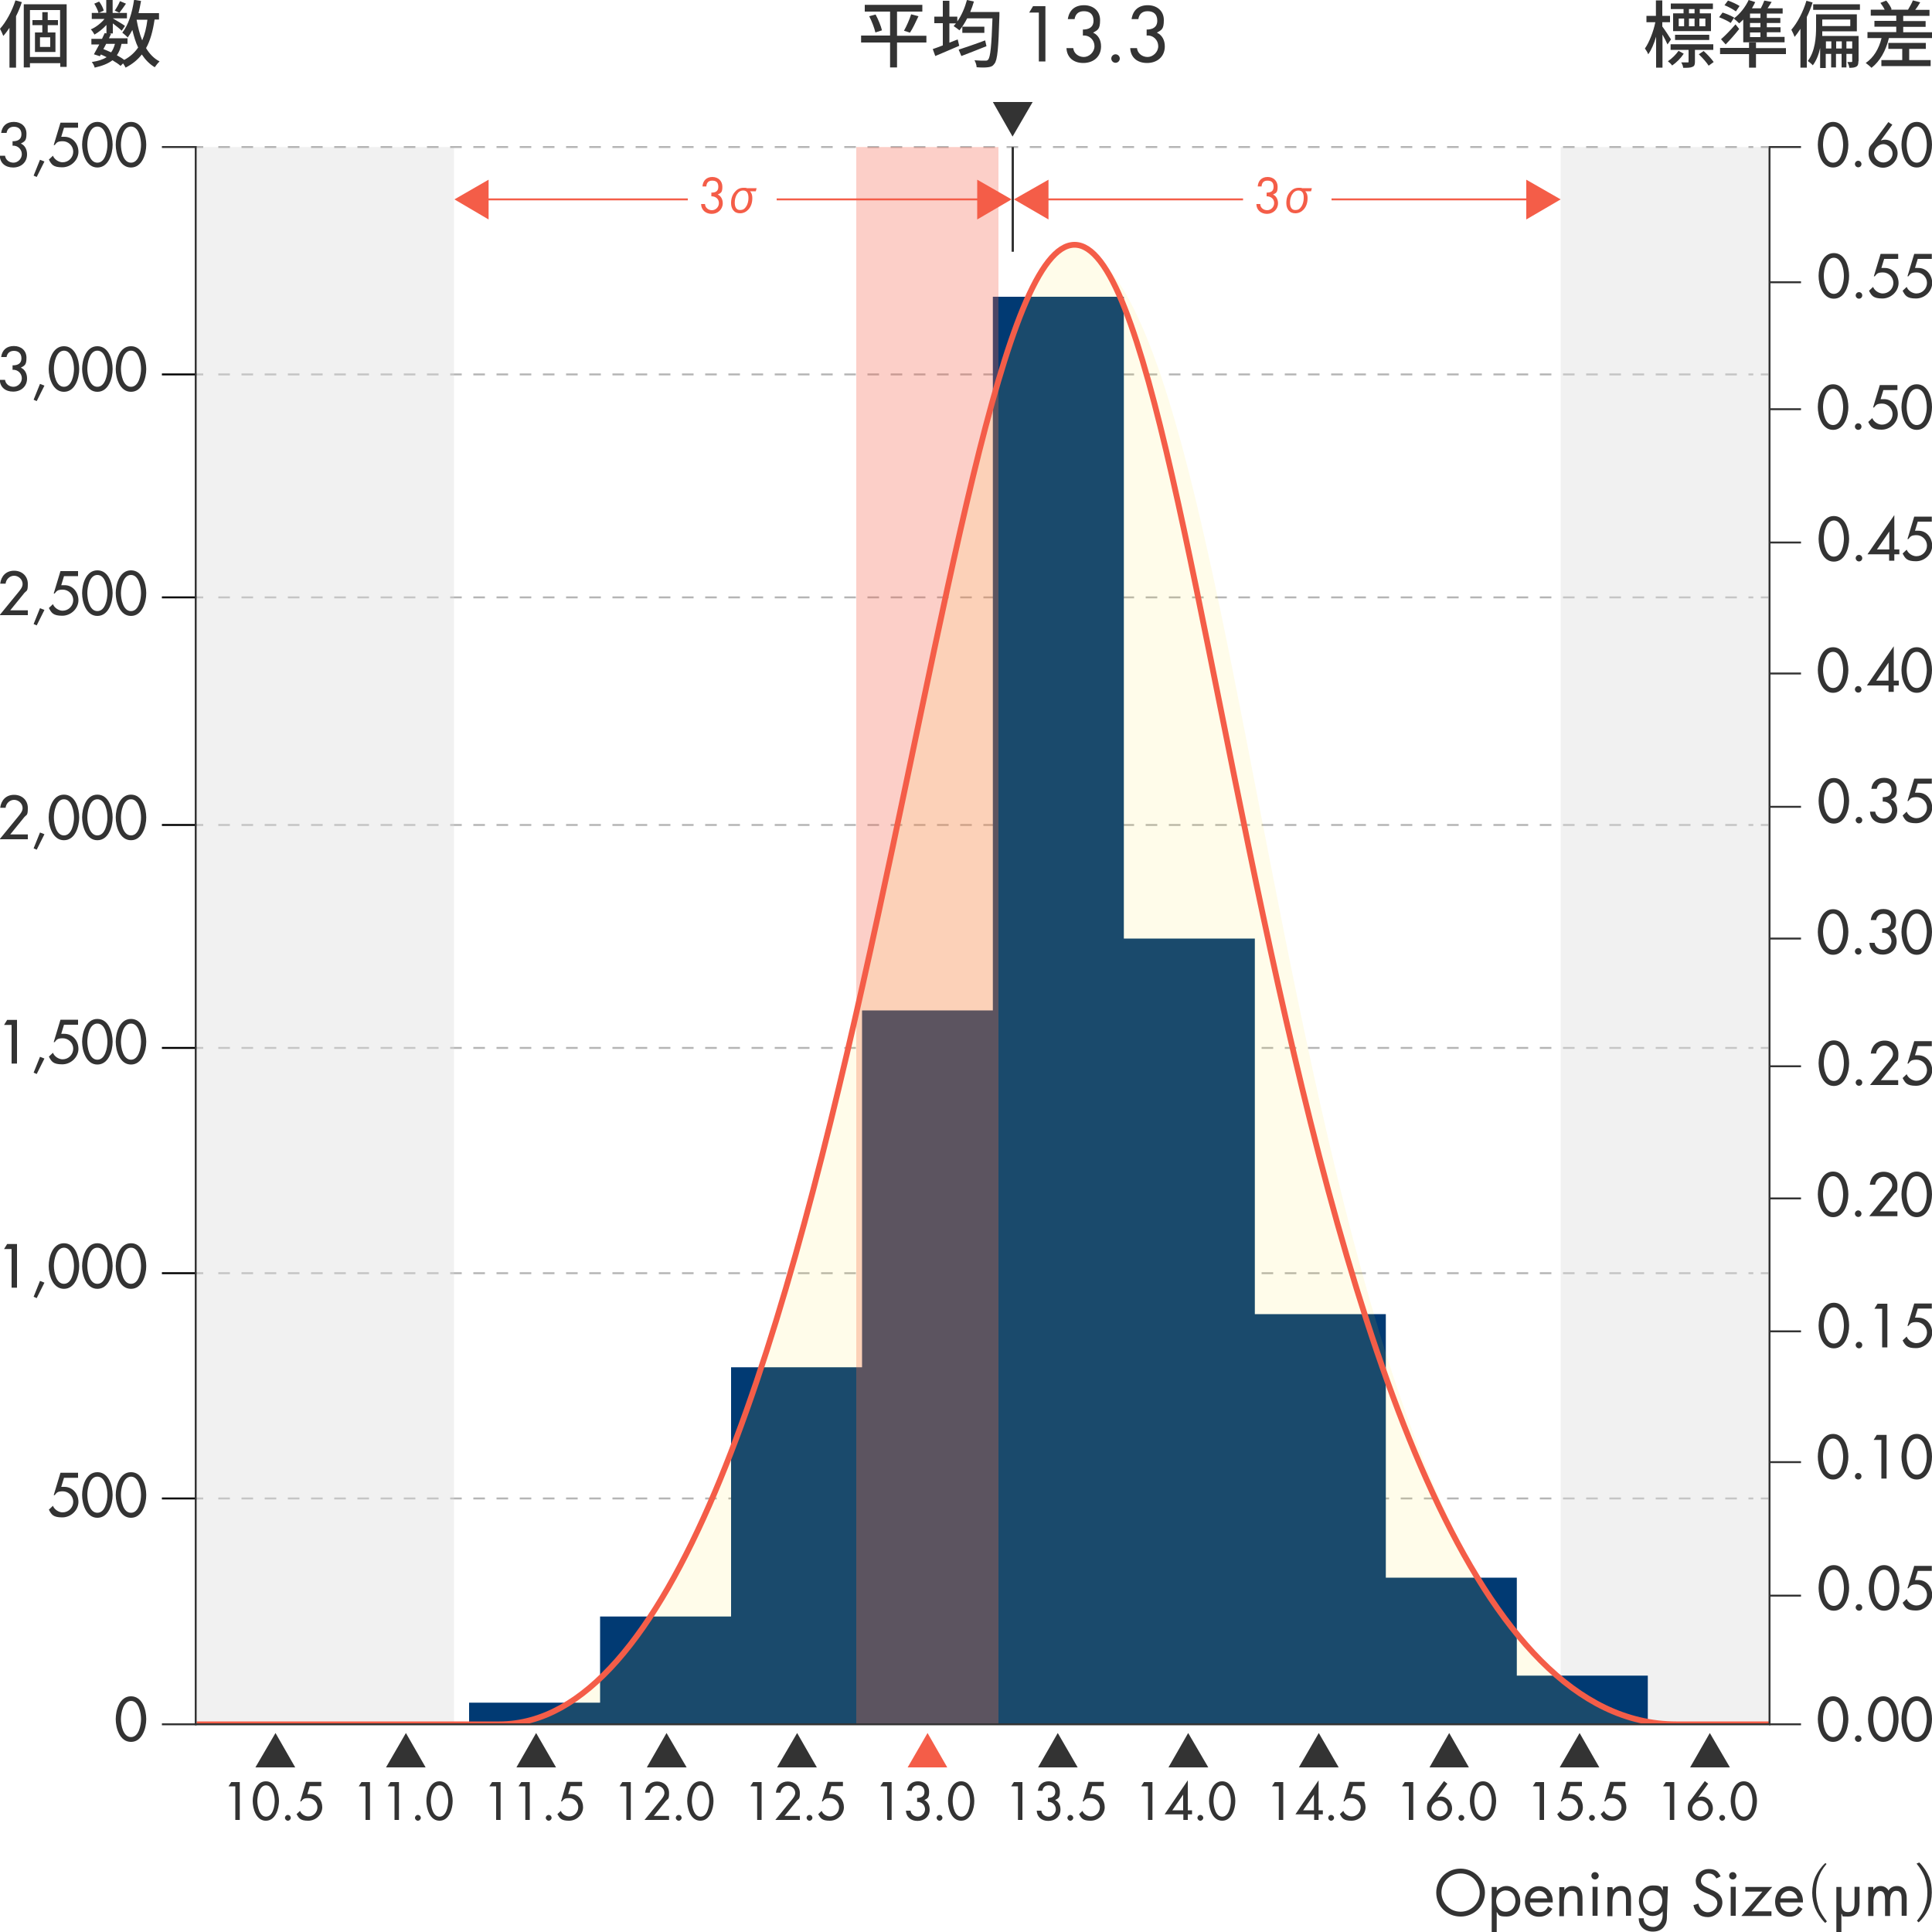 <?xml version="1.0" encoding="UTF-8"?>
<svg id="_レイヤー_1" data-name="レイヤー_1" xmlns="http://www.w3.org/2000/svg" version="1.1" xmlns:xlink="http://www.w3.org/1999/xlink" viewBox="0 0 1000 1000" width="1000px" height="1000px">
  <!-- Generator: Adobe Illustrator 29.7.1, SVG Export Plug-In . SVG Version: 2.1.1 Build 8)  -->
  <defs>
    <style>
      .st0 {
        stroke: #000;
      }

      .st0, .st1, .st2, .st3, .st4, .st5, .st6 {
        fill: none;
      }

      .st0, .st1, .st3, .st4, .st6 {
        stroke-miterlimit: 10;
      }

      .st1, .st3 {
        stroke: #b5b5b5;
      }

      .st3 {
        stroke-dasharray: 6 6;
      }

      .st4, .st5 {
        stroke: #f45d48;
      }

      .st7, .st8, .st9, .st10 {
        isolation: isolate;
      }

      .st5 {
        stroke-linecap: round;
        stroke-linejoin: round;
        stroke-width: 3px;
      }

      .st11 {
        fill: #333;
      }

      .st12, .st10 {
        fill: #f45d48;
      }

      .st13 {
        display: none;
      }

      .st8 {
        fill: #ffdd2e;
        opacity: .1;
      }

      .st9 {
        fill: #dcdddd;
        opacity: .4;
      }

      .st14 {
        fill: #013a73;
      }

      .st15 {
        clip-path: url(#clippath);
      }

      .st10 {
        opacity: .3;
      }

      .st6 {
        stroke: #333;
      }
    </style>
    <clipPath id="clippath">
      <rect class="st2" x="101.8" y="76.1" width="814" height="816.3"/>
    </clipPath>
  </defs>
  <g>
    <line class="st1" x1="101.3" y1="193.8" x2="105.2" y2="193.8"/>
    <line class="st3" x1="113" y1="193.8" x2="907.5" y2="193.8"/>
    <line class="st1" x1="911.4" y1="193.8" x2="915.3" y2="193.8"/>
  </g>
  <g>
    <line class="st1" x1="101.3" y1="309.2" x2="105.2" y2="309.2"/>
    <line class="st3" x1="113" y1="309.2" x2="907.5" y2="309.2"/>
    <line class="st1" x1="911.4" y1="309.2" x2="915.3" y2="309.2"/>
  </g>
  <g>
    <line class="st1" x1="101.3" y1="427" x2="105.2" y2="427"/>
    <line class="st3" x1="113" y1="427" x2="907.5" y2="427"/>
    <line class="st1" x1="911.4" y1="427" x2="915.3" y2="427"/>
  </g>
  <g>
    <line class="st1" x1="101.3" y1="542.4" x2="105.2" y2="542.4"/>
    <line class="st3" x1="113" y1="542.4" x2="907.5" y2="542.4"/>
    <line class="st1" x1="911.4" y1="542.4" x2="915.3" y2="542.4"/>
  </g>
  <g>
    <line class="st1" x1="101.3" y1="659" x2="105.2" y2="659"/>
    <line class="st3" x1="113" y1="659" x2="907.5" y2="659"/>
    <line class="st1" x1="911.4" y1="659" x2="915.3" y2="659"/>
  </g>
  <g>
    <line class="st1" x1="101.3" y1="775.6" x2="105.2" y2="775.6"/>
    <line class="st3" x1="113" y1="775.6" x2="907.5" y2="775.6"/>
    <line class="st1" x1="911.4" y1="775.6" x2="915.3" y2="775.6"/>
  </g>
  <g class="st7">
    <path class="st11" d="M479.5,22h-15.2v12.9h-3.6v-12.9h-15v-3.6h15V6h-13.1v-3.5h29.8v3.5h-13.1v12.5h15.2v3.5h0ZM453.2,7.5c1.4,2.6,2.8,6,3.3,8.2l-3.4,1.1c-.5-2.2-1.8-5.7-3.2-8.4l3.3-.9ZM467.9,15.9c1.3-2.3,2.9-5.9,3.7-8.5l3.8,1c-1.4,3-3,6.4-4.4,8.5l-3.1-1Z"/>
    <path class="st11" d="M517.3,6.2s0,1.3,0,1.8c-.5,17.1-1,23.1-2.6,25-.9,1.3-1.8,1.6-3.3,1.8-1.3.2-3.6.2-5.9,0,0-1-.5-2.5-1.1-3.6,2.4.2,4.5.2,5.5.2s1.2-.1,1.6-.6c1.1-1.3,1.7-6.9,2.2-21.3h-13.1c-1.2,2.4-2.6,4.5-4,6.2-.7-.6-2.2-1.7-3-2.2.4-.5.8-.9,1.2-1.4h-3.4v10c1.4-.6,2.9-1.1,4.3-1.7l.8,3.3c-4.3,1.9-8.9,3.8-12.4,5.3l-1.3-3.6c1.4-.5,3.2-1.1,5.2-1.9v-11.5h-4.4v-3.4h4.4V.4h3.4v8.2h4.1v2.5c2.2-3.1,3.9-7.1,5-11.1l3.6.8c-.5,1.8-1.2,3.6-1.9,5.4,0,0,15.2,0,15.2,0ZM510.6,23.9c-4.5,1.8-9.3,3.7-13,5.1l-1.4-3.3c3.3-1.1,8.7-2.9,13.7-4.8l.7,3ZM509.5,13.8v3.2h-11.4v-3.2h11.4Z"/>
    <path class="st11" d="M532.7,6.5l2-3.3h6.4v28.6h-3.4V6.5h-5Z"/>
    <path class="st11" d="M560.4,15.3c3.1,0,5.6-1.1,5.6-4.6s-2.1-4.9-5-4.9-4.4,1.6-4.8,4.1h-3.5c.7-4.7,3.7-7.2,8.4-7.2s8.3,2.9,8.3,7.7-1.2,5.1-3.6,6.5c2.8,1.3,4.1,4,4.1,7.1,0,5.4-4,8.6-9.2,8.6s-8.5-3-8.7-7.7h3.5c.3,2.8,2.8,4.6,5.5,4.6s5.5-2.5,5.5-5.6-2.5-5.8-6-5.5v-3.1h0Z"/>
    <path class="st11" d="M579.6,30.3c0,1.2-1,2.2-2.2,2.2s-2.2-1-2.2-2.2,1-2.2,2.2-2.2,2.2,1,2.2,2.2Z"/>
    <path class="st11" d="M593.4,15.3c3.1,0,5.6-1.1,5.6-4.6s-2.1-4.9-5-4.9-4.4,1.6-4.8,4.1h-3.5c.7-4.7,3.7-7.2,8.4-7.2s8.3,2.9,8.3,7.7-1.2,5.1-3.6,6.5c2.8,1.3,4.1,4,4.1,7.1,0,5.4-4,8.6-9.2,8.6s-8.5-3-8.7-7.7h3.5c.3,2.8,2.8,4.6,5.5,4.6s5.5-2.5,5.5-5.6-2.5-5.8-6-5.5v-3.1h0Z"/>
  </g>
  <g>
    <path class="st11" d="M768.6,979.6c0,6.9-5.6,12.4-12.6,12.4s-12.6-5.4-12.6-12.4,5.6-12.4,12.6-12.4c6.8,0,12.6,5.6,12.6,12.4ZM746.1,979.6c0,5.4,4.3,9.9,9.9,9.9s9.9-4.5,9.9-9.9-4.3-9.9-9.9-9.9-9.9,4.4-9.9,9.9Z"/>
    <path class="st11" d="M774.6,978.8h0c1.3-1.7,3.2-2.6,5.2-2.6,4.3,0,7.1,3.8,7.1,7.9s-2.6,7.9-7.1,7.9-3.9-.9-5.1-2.4h0v10.5h-2.6v-23.4h2.6v2.1h-.1ZM774.4,983.9c0,3,1.7,5.6,4.9,5.6s5.1-2.6,5.1-5.6-1.9-5.4-5.1-5.4c-2.8,0-4.9,2.6-4.9,5.4Z"/>
    <path class="st11" d="M791.9,984.6c0,2.8,2.1,5.1,4.9,5.1s3.6-1.3,4.5-3l2.2,1.3c-1.5,2.6-3.9,4.1-6.9,4.1-4.5,0-7.3-3.4-7.3-7.7s2.6-8.1,7.3-8.1,7.3,3.9,7.1,8.4h-11.8ZM800.9,982.6c-.4-2.3-2.3-3.9-4.3-3.9s-4.3,1.7-4.5,3.9h8.8Z"/>
    <path class="st11" d="M809.7,978.4h0c1.1-1.5,2.4-2.2,4.3-2.2,4.1,0,5.1,3,5.1,6.6v8.8h-2.6v-8.4c0-2.4-.2-4.5-3.2-4.5s-3.8,3.2-3.8,6v7.1h-2.4v-15h2.6v1.6h0Z"/>
    <path class="st11" d="M827.5,970.9c0,.9-.8,1.9-1.9,1.9s-1.9-.8-1.9-1.9.8-1.9,1.9-1.9,1.9,1,1.9,1.9ZM826.9,991.6h-2.6v-15h2.6v15Z"/>
    <path class="st11" d="M834.8,978.4h0c1.1-1.5,2.4-2.2,4.3-2.2,4.1,0,5.1,3,5.1,6.6v8.8h-2.6v-8.4c0-2.4-.2-4.5-3.2-4.5s-3.8,3.2-3.8,6v7.1h-2.6v-15h2.6l.2,1.6h0Z"/>
    <path class="st11" d="M862.8,990.8c0,2.4,0,4.5-1.5,6.4-1.3,1.9-3.6,2.6-5.8,2.6-4.1,0-7.3-2.6-7.3-6.9h2.6c0,2.8,2.1,4.5,4.9,4.5s4.9-2.8,4.9-6.2v-1.9h0c-1.1,1.5-3.2,2.4-5.2,2.4-4.3,0-7.1-3.8-7.1-7.9s2.8-7.9,7.3-7.9,3.9.9,5.1,2.6h0v-2.1h2.6l-.5,14.4h0ZM850.4,983.9c0,3,1.7,5.6,4.9,5.6s5.1-2.6,5.1-5.6-1.9-5.4-5.1-5.4c-3.1,0-4.9,2.6-4.9,5.4Z"/>
    <path class="st11" d="M888.4,972.3c-.9-1.7-2.1-2.6-4.1-2.6s-3.9,1.5-3.9,3.8,2.1,3,3.8,3.8l1.5.8c3.2,1.3,5.8,3,5.8,6.7s-3.4,7.5-7.5,7.5-6.7-2.4-7.5-6.2l2.6-.8c.4,2.4,2.3,4.5,4.9,4.5s4.9-2.1,4.9-4.7-2.3-3.8-4.5-4.7l-1.5-.6c-2.8-1.3-5.2-2.6-5.2-6.2s3.2-6.2,6.7-6.2,4.9,1.3,6.2,3.8l-2.2,1.1Z"/>
    <path class="st11" d="M898.8,970.9c0,.9-.8,1.9-1.9,1.9s-1.9-.8-1.9-1.9.8-1.9,1.9-1.9,1.9,1,1.9,1.9ZM898.4,991.6h-2.6v-15h2.6v15Z"/>
    <path class="st11" d="M916.9,989.3v2.4h-15.6l10.9-12.6h-8.8v-2.4h13.9l-10.7,12.6h10.3Z"/>
    <path class="st11" d="M921.4,984.6c0,2.8,2.1,5.1,4.9,5.1s3.6-1.3,4.5-3l2.2,1.3c-1.5,2.6-3.9,4.1-6.9,4.1-4.5,0-7.3-3.4-7.3-7.7s2.6-8.1,7.3-8.1,7.3,3.9,7.1,8.4h-11.8ZM930.4,982.6c-.4-2.3-2.3-3.9-4.3-3.9s-4.3,1.7-4.5,3.9h8.8Z"/>
    <path class="st11" d="M945.4,964.8c-2.1,2.4-3.6,5.1-4.3,7.5-.8,2.1-1.1,4.5-1.1,7.3s.6,5.8,1.5,8.3c.9,2.1,2.3,4.3,4.1,6.6l-.9.8c-2.4-2.4-4.1-5.1-5.2-7.7-.9-2.4-1.5-5.1-1.5-7.9s.6-6.2,1.9-8.8c1.1-2.2,2.6-4.5,4.9-6.6l.6.5Z"/>
    <path class="st11" d="M953.1,985c0,2.4.4,4.7,3.4,4.7s3.4-2.2,3.4-4.7v-8.4h2.6v8.6c0,3.9-1.5,6.8-6,6.8s-2.1-.2-3.4-1.5v9.6h-2.6v-23.4h2.6v8.3Z"/>
    <path class="st11" d="M969.6,978.3h0c.9-1.3,2.1-2.1,3.8-2.1s3.4.9,4.1,2.4c.9-1.7,2.6-2.4,4.5-2.4,3.8,0,4.9,3.2,4.9,6.2v9.2h-2.6v-8.6c0-1.9-.2-4.3-2.8-4.3s-3.2,2.8-3.2,5.1v7.9h-2.6v-8.4c0-1.9-.2-4.5-2.6-4.5s-3.4,3-3.4,5.2v7.7h-2.7v-15h2.6v1.6h0Z"/>
    <path class="st11" d="M993.4,964c2.4,2.4,4.1,5.1,5.2,7.7.9,2.4,1.3,5.1,1.3,7.9s-.6,6.2-1.9,8.8c-1.1,2.2-2.6,4.5-4.9,6.6l-.9-.8c2.1-2.6,3.6-5.1,4.3-7.5.8-2.1,1.1-4.5,1.1-7.3s-.6-5.8-1.5-8.2c-.9-2.1-2.2-4.3-4.1-6.6l1.4-.6Z"/>
  </g>
  <g>
    <path class="st11" d="M863.1,23c-.5-1.2-1.6-3.3-2.6-5.1v17.1h-3.3v-16c-1.1,3.6-2.5,7-4.1,9.1-.3-1-1.2-2.3-1.7-3,2.2-3.1,4.4-8.7,5.4-13.6h-4.6v-3.3h4.9V.2h3.3v8h4v3.3h-4v2.2c1.1,1.4,3.9,5.7,4.5,6.7l-1.8,2.6ZM871.5,27.8c-1.5,2.3-3.8,4.6-6,6.1-.5-.7-1.4-1.6-2.2-2.2,2.1-1.4,4.3-3.6,5.5-5.4l2.7,1.5ZM877.3,25.8v6c0,1.5-.2,2.4-1.3,2.8-1,.5-2.6.5-4.8.5,0-.9-.6-2.1-1-2.8h3.3c.5,0,.5,0,.5-.5v-6h-9.3v-2.9h22.1v2.9h-9.5ZM871.4,4.7h-6.6V1.8h21.8v2.9h-6.8v2.2h5.8v9.2h-19.6V6.9h5.4v-2.2ZM867,20.7v-2.7h17.7v2.7h-17.7ZM868.9,13.6h2.8v-4h-2.8v4ZM877.1,4.7h-2.9v2.2h2.9v-2.2ZM874.2,9.6v4h2.9v-4h-2.9ZM881.8,26.4c1.9,1.7,4.1,4.1,5.2,5.7l-2.6,1.9c-1-1.6-3.2-4.1-5.1-5.9l2.5-1.7ZM882.7,9.6h-3.1v4h3.1v-4Z"/>
    <path class="st11" d="M895.8,11.9c-1.3-1-4-2.2-6-3l1.8-2.4c2,.6,4.7,1.8,6,2.6l-1.8,2.8ZM924.4,28h-15.5v7h-3.6v-7h-15v-3.2h15v-2.8h3.6v2.9h15.5v3.1ZM890.8,20.3c2.1-1.8,5-4.8,7.5-7.7l1.9,2.4c-2.1,2.7-4.6,5.5-7,8l-2.4-2.7ZM898.5,5.9c-1.3-1-3.9-2.4-5.9-3.2l1.8-2.4c2.1.7,4.6,1.9,6,2.8l-1.9,2.8ZM902.3,10.1c-.7.7-1.4,1.4-2.1,2-.6-.6-2-1.9-2.8-2.5,3.1-2.3,6-5.9,7.7-9.6l3.4,1.1c-.5,1.1-1.1,2.1-1.7,3.2h4.6c.7-1.3,1.4-2.9,1.8-4l3.8.7c-.7,1.1-1.4,2.3-2.1,3.3h7.8v2.7h-8.2v2.3h7v2.6h-7v2.2h7.1v2.6h-7.1v2.4h9.2v2.8h-21.4v-11.8ZM911.2,7h-5.4v2.3h5.4v-2.3ZM911.2,11.9h-5.4v2.2h5.4v-2.2ZM911.2,16.8h-5.4v2.4h5.4v-2.4Z"/>
    <path class="st11" d="M938.2,1.3c-.8,2.5-1.8,5.1-3,7.5v26.2h-3.3V14.9c-1,1.6-2,3-3,4.2-.3-.9-1.2-2.8-1.7-3.7,3.2-3.7,6.1-9.3,7.8-15l3.2.9ZM961.9,31.7c0,1.4-.2,2.3-1.1,2.8-.9.5-2,.6-3.6.6,0-.9-.6-2.2-1-3h2.1c.3,0,.4-.1.4-.4v-3.8h-3v7h-2.5v-7h-2.9v7h-2.5v-7h-2.8v7.3h-2.9v-10.4c-.7,3.3-1.9,6.5-3.8,9-.5-.6-1.9-1.8-2.6-2.2,3.9-5.2,4.3-12.5,4.3-17.6v-6.6h21.1v8.8h-17.9c0,.8,0,1.6,0,2.4h18.8v13.1ZM962.7,2.2v2.9h-24.2v-2.9h24.2ZM943.2,10.1v3.4h14.5v-3.4h-14.5ZM947.9,25.1v-3.7h-2.8v3.7h2.8ZM953.3,25.1v-3.7h-2.9v3.7h2.9ZM958.7,25.1v-3.7h-3v3.7h3Z"/>
    <path class="st11" d="M1000,16.6v3.1h-22.3c-1.6,6.7-4.7,12-9,15.4-.6-.6-2.1-1.9-3-2.5,4.1-2.8,6.8-7.3,8.2-12.9h-7.3v-3.1h14.9v-2.8h-11.3v-3h11.3v-2.7h-13.2v-3.1h7.2c-.5-1.1-1.4-2.4-2.2-3.5l3-1.2c1.2,1.4,2.4,3.2,2.8,4.5l-.4.2h8.9,0c.8-1.4,2-3.4,2.5-4.8l3.8,1c-.8,1.4-1.7,2.8-2.6,3.9h7.4v3.1h-13.6v2.7h11.6v3h-11.6v2.8h15ZM988.1,31.1h11.2v3.1h-25.5v-3.1h10.8v-5.8h-7.2v-3.1h19.4v3.1h-8.6v5.8h-.1Z"/>
  </g>
  <g>
    <path class="st11" d="M11.3,1.1c-.8,2.5-1.8,4.9-3,7.3v26.6h-3.4V14.4c-1,1.5-2.1,3-3.2,4.2-.3-.9-1.2-2.8-1.7-3.7C3.2,11.3,6.2,5.8,8,.2l3.3.9ZM34.5,2.2v32.4h-3.3v-1.9h-15.7v2.2h-3.2V2.2h22.2ZM31.1,29.5V5.2h-15.6v24.3h15.6ZM24.7,13v3.8h4v10.1h-10.6v-10.1h3.8v-3.8h-5.1v-2.6h5.1v-4.1h2.8v4.1h5.3v2.6h-5.3ZM26,19.3h-5.3v5h5.3v-5Z"/>
    <path class="st11" d="M80,10.2c-.9,5.9-2.2,10.8-4.4,14.7,1.8,3,4.1,5.4,7,6.9-.8.7-1.9,2.1-2.5,3-2.7-1.6-4.9-3.9-6.7-6.6-2.2,2.8-4.9,5-8.4,6.8-.3-.6-.8-1.5-1.3-2.2l-1.3,1.3c-1.1-1-2.5-1.9-4.2-2.9-2.2,1.7-5.2,2.9-9.2,3.8-.2-1-.9-2.2-1.5-2.9,3.3-.5,5.8-1.3,7.7-2.5-1-.5-2-1-3-1.4l-.5.9-3.1-1c.8-1.4,1.8-3.2,2.8-5.1h-4.1v-2.9h5.5c.5-1,1-2.1,1.4-3l.9.2v-4.4c-1.8,2-4.1,3.8-6.2,5-.4-.8-1.2-2-1.9-2.7,2.5-1,5.3-3.2,7.1-5.4h-6.6v-3.1h3.5c-.3-1.3-1.3-3.3-2.2-4.8l2.5-1.1c1.1,1.4,2.1,3.4,2.4,4.7l-2.5,1.1h3.8V0h3.3v6.7h7.4v2.8h-7.3c1.7,1,5.4,3.2,6.3,3.9l-1.7,2.5c-.9-.9-2.9-2.5-4.6-3.8v5.2h-1.9l1,.2c-.3.7-.7,1.5-1.1,2.3h9.6v2.9h-3.1c-.5,2.4-1.3,4.3-2.4,5.9,1.4.8,2.8,1.6,3.8,2.4,3-1.6,5.4-3.8,7.2-6.4-1.3-2.7-2.2-5.8-3-9.1-.7,1.4-1.5,2.7-2.4,3.9-.5-.6-2-1.9-2.8-2.5,3.2-4,5.1-10.3,6.1-17l3.6.6c-.4,2.2-.8,4.3-1.3,6.3h10.6v3.3h-2.3ZM54.9,22.8c-.5.9-.9,1.8-1.4,2.6,1.3.5,2.7,1.1,4,1.7.9-1.2,1.5-2.6,2-4.4h-4.6ZM65.2,1.9c-1.2,1.7-2.4,3.5-3.4,4.7l-2.4-1.1c.9-1.3,2.1-3.4,2.7-4.9l3.1,1.3ZM70.7,10.2c.7,3.9,1.6,7.5,2.9,10.7,1.3-3,2.2-6.6,2.7-10.7h-5.6Z"/>
  </g>
  <rect class="st9" x="101.8" y="76.1" width="133.2" height="816.3"/>
  <rect class="st9" x="807.8" y="76.1" width="108" height="816.3"/>
  <g>
    <line class="st1" x1="101.3" y1="76.1" x2="105.2" y2="76.1"/>
    <line class="st3" x1="113" y1="76.1" x2="907.5" y2="76.1"/>
    <line class="st1" x1="911.4" y1="76.1" x2="915.3" y2="76.1"/>
  </g>
  <line class="st0" x1="101.5" y1="193.8" x2="83.8" y2="193.8"/>
  <line class="st0" x1="101.5" y1="309.2" x2="83.8" y2="309.2"/>
  <line class="st0" x1="101.5" y1="427" x2="83.8" y2="427"/>
  <line class="st0" x1="101.5" y1="542.4" x2="83.8" y2="542.4"/>
  <line class="st0" x1="101.5" y1="659" x2="83.8" y2="659"/>
  <line class="st0" x1="101.5" y1="775.6" x2="83.8" y2="775.6"/>
  <line class="st6" x1="83.8" y1="892.5" x2="101.8" y2="892.5"/>
  <line class="st6" x1="915.7" y1="146.1" x2="932.2" y2="146.1"/>
  <line class="st6" x1="915.7" y1="211.8" x2="932.2" y2="211.8"/>
  <line class="st6" x1="915.7" y1="280.8" x2="932.2" y2="280.8"/>
  <line class="st6" x1="915.7" y1="348.6" x2="932.2" y2="348.6"/>
  <line class="st6" x1="915.7" y1="417.6" x2="932.2" y2="417.6"/>
  <line class="st6" x1="915.7" y1="485.8" x2="932.2" y2="485.8"/>
  <line class="st6" x1="915.7" y1="551.9" x2="932.2" y2="551.9"/>
  <line class="st6" x1="915.7" y1="620.3" x2="932.2" y2="620.3"/>
  <line class="st6" x1="915.7" y1="689.1" x2="932.2" y2="689.1"/>
  <line class="st6" x1="915.7" y1="756.8" x2="932.2" y2="756.8"/>
  <line class="st6" x1="915.7" y1="825.9" x2="932.2" y2="825.9"/>
  <rect class="st11" x="523.6" y="76.1" width="1.2" height="54.2"/>
  <polygon class="st11" points="513.9 52.8 524.1 70.7 534.5 52.8 513.9 52.8"/>
  <g class="st13">
    <rect class="st14" x="446.2" y="523" width="67.8" height="369.5"/>
    <rect class="st14" x="513.9" y="153.6" width="67.8" height="738.8"/>
    <rect class="st14" x="378.4" y="707.7" width="67.8" height="184.7"/>
    <rect class="st14" x="310.6" y="836.7" width="67.8" height="55.7"/>
    <rect class="st14" x="242.8" y="881.3" width="67.8" height="11.1"/>
    <rect class="st14" x="581.7" y="485.8" width="67.8" height="406.6"/>
    <rect class="st14" x="649.5" y="680.2" width="67.8" height="212.2"/>
    <rect class="st14" x="717.3" y="816.6" width="67.8" height="75.8"/>
    <rect class="st14" x="785.1" y="867.3" width="67.8" height="25.2"/>
  </g>
  <polygon class="st14" points="785.1 867.3 785.1 816.6 717.3 816.6 717.3 680.2 649.5 680.2 649.5 485.8 581.7 485.8 581.7 153.6 513.9 153.6 513.9 523 446.2 523 446.2 707.7 378.4 707.7 378.4 836.7 310.6 836.7 310.6 881.3 242.8 881.3 242.8 892.4 310.6 892.4 310.6 892.4 378.4 892.4 446.2 892.4 446.2 892.5 513.9 892.5 513.9 892.4 581.7 892.4 649.5 892.4 717.3 892.4 717.3 892.4 785.1 892.4 785.1 892.5 852.9 892.5 852.9 867.3 785.1 867.3"/>
  <polygon class="st11" points="267.3 914.8 277.5 897 287.8 914.8 267.3 914.8"/>
  <polygon class="st11" points="334.8 914.8 345 897 355.4 914.8 334.8 914.8"/>
  <polygon class="st11" points="199.8 914.8 210.1 897 220.3 914.8 199.8 914.8"/>
  <polygon class="st11" points="132.2 914.8 142.6 897 152.8 914.8 132.2 914.8"/>
  <polygon class="st11" points="402.2 914.8 412.6 897 422.8 914.8 402.2 914.8"/>
  <polygon class="st12" points="469.8 914.8 480.1 897 490.3 914.8 469.8 914.8"/>
  <polygon class="st11" points="537.3 914.8 547.5 897 557.8 914.8 537.3 914.8"/>
  <polygon class="st11" points="604.8 914.8 615 897 625.4 914.8 604.8 914.8"/>
  <polygon class="st11" points="672.3 914.8 682.6 897 692.9 914.8 672.3 914.8"/>
  <polygon class="st11" points="739.9 914.8 750.1 897 760.3 914.8 739.9 914.8"/>
  <polygon class="st11" points="807.3 914.8 817.6 897 827.8 914.8 807.3 914.8"/>
  <polygon class="st11" points="874.8 914.8 885 897 895.4 914.8 874.8 914.8"/>
  <polygon class="st12" points="252.9 113.6 235.2 103.2 252.9 93 252.9 113.6"/>
  <polygon class="st12" points="505.8 113.6 523.6 103.2 505.8 93 505.8 113.6"/>
  <line class="st4" x1="402" y1="103.2" x2="513.9" y2="103.2"/>
  <line class="st4" x1="244" y1="103.2" x2="356" y2="103.2"/>
  <g>
    <path class="st12" d="M368.2,99.7c2,0,3.6-.6,3.6-3s-1.2-3.2-3.2-3.2-2.9,1.2-3,3h-2c.2-3,2.1-4.9,5.1-4.9s5.2,2,5.2,5.1-.9,3.2-2.4,4c1.7.7,2.6,2.6,2.6,4.5,0,3.2-2.6,5.5-5.7,5.5s-5.5-2-5.5-5.1h2c.1,1.9,1.7,3.2,3.6,3.2s3.6-1.6,3.6-3.7-1.6-3.5-3.9-3.5v-1.9h0Z"/>
    <path class="st12" d="M391.6,97.5l-.4,1.5h-3c.9.9,1.2,2.1,1.2,3.5,0,2.5-.7,4.5-2.1,6-1.1,1.2-2.6,1.9-4.2,1.9s-2.7-.5-3.6-1.6c-.7-1-1.1-2.1-1.1-3.7,0-2.4.7-4.4,2.1-5.9,1.2-1.4,2.6-2,4.4-2s1.1,0,1.6.2h5.1ZM384.7,98.6c-1.4,0-2.5.7-3.4,2.2-.6,1.1-1,2.5-1,4,0,2.5.9,3.9,2.7,3.9s2.5-.7,3.4-2.1c.6-1.1,1-2.5,1-4.1,0-2.5-.8-3.9-2.7-3.9Z"/>
  </g>
  <polygon class="st12" points="542.7 113.6 524.8 103.2 542.7 93 542.7 113.6"/>
  <polygon class="st12" points="790 113.6 807.8 103.2 790 93 790 113.6"/>
  <line class="st4" x1="689.2" y1="103.2" x2="798.8" y2="103.2"/>
  <line class="st4" x1="533.8" y1="103.2" x2="643.4" y2="103.2"/>
  <g>
    <path class="st12" d="M655.6,99.7c2,0,3.6-.6,3.6-3s-1.2-3.2-3.2-3.2-2.9,1.2-3,3h-2c.2-3,2.1-4.9,5.1-4.9s5.2,2,5.2,5.1-.9,3.2-2.4,4c1.7.7,2.6,2.6,2.6,4.5,0,3.2-2.6,5.5-5.7,5.5s-5.5-2-5.5-5.1h2c0,1.9,1.7,3.2,3.6,3.2s3.6-1.6,3.6-3.7-1.6-3.5-3.9-3.5v-1.9h0Z"/>
    <path class="st12" d="M679,97.5l-.4,1.5h-3c.9.9,1.2,2.1,1.2,3.5,0,2.5-.7,4.5-2.1,6-1.1,1.2-2.6,1.9-4.2,1.9s-2.7-.5-3.6-1.6c-.7-1-1.1-2.1-1.1-3.7,0-2.4.6-4.4,2.1-5.9,1.2-1.4,2.6-2,4.4-2s1.1,0,1.6.2h5.1ZM672.1,98.6c-1.4,0-2.5.7-3.4,2.2-.6,1.1-1,2.5-1,4,0,2.5.9,3.9,2.7,3.9s2.5-.7,3.4-2.1c.6-1.1,1-2.5,1-4.1.1-2.5-.8-3.9-2.7-3.9Z"/>
  </g>
  <g class="st7">
    <path class="st11" d="M940.9,74.9c0-4.6,2-11.8,7.9-11.8s7.9,7.1,7.9,11.8-2.1,11.8-7.9,11.8c-5.9,0-7.9-7.2-7.9-11.8ZM943.6,74.9c0,3.1,1.1,9.3,5.2,9.3s5.2-6.2,5.2-9.3-1.1-9.4-5.2-9.4-5.2,6.2-5.2,9.4Z"/>
    <path class="st11" d="M963.5,84.9c0,1-.8,1.7-1.7,1.7s-1.7-.8-1.7-1.7.8-1.7,1.7-1.7,1.7.8,1.7,1.7Z"/>
    <path class="st11" d="M979.5,64.5l-6,8.2h0c.7-.2,1.4-.4,2.2-.4,3.7,0,6.5,3.4,6.5,7.1s-3.4,7.4-7.5,7.4-7.5-3.2-7.5-7.2,1.1-4.2,2.5-6l7.7-10.4,2,1.3ZM979.6,79.5c0-2.8-2.4-4.9-4.8-4.9s-4.8,2.2-4.8,4.7,2.2,4.8,4.8,4.8c2.5,0,4.8-2,4.8-4.6Z"/>
    <path class="st11" d="M984.2,74.9c0-4.6,2-11.8,7.9-11.8s7.9,7.1,7.9,11.8-2.1,11.8-7.9,11.8c-5.8,0-7.9-7.2-7.9-11.8ZM986.9,74.9c0,3.1,1.1,9.3,5.2,9.3s5.2-6.2,5.2-9.3-1.1-9.4-5.2-9.4-5.2,6.2-5.2,9.4Z"/>
  </g>
  <g class="st7">
    <path class="st11" d="M941.3,142.8c0-4.6,2-11.8,7.9-11.8s7.9,7.1,7.9,11.8-2.1,11.8-7.9,11.8-7.9-7.2-7.9-11.8ZM944,142.8c0,3.1,1.1,9.3,5.2,9.3s5.2-6.2,5.2-9.3-1.1-9.4-5.2-9.4c-4.1,0-5.2,6.3-5.2,9.4Z"/>
    <path class="st11" d="M963.9,152.9c0,1-.8,1.7-1.7,1.7s-1.7-.8-1.7-1.7.8-1.7,1.7-1.7,1.7.7,1.7,1.7Z"/>
    <path class="st11" d="M975.2,134.1l-1.4,4.6h1.6c4.4-.1,7.3,3.7,7.3,7.8s-3.7,8-8.4,8-5.6-1.5-6.9-4l2.1-2c.7,1.9,3,3.4,5,3.4,3.1,0,5.5-2.5,5.5-5.5s-2.5-5.4-5.4-5.4-3.2.8-4.2,2h-.5l3.5-11.6h9.1v2.6h-7.3Z"/>
    <path class="st11" d="M992.6,134.1l-1.4,4.6h1.6c4.4-.1,7.3,3.7,7.3,7.8s-3.7,8-8.4,8-5.6-1.5-6.9-4l2.1-2c.7,1.9,3,3.4,5,3.4,3.1,0,5.5-2.5,5.5-5.5s-2.5-5.4-5.4-5.4-3.2.8-4.2,2h-.5l3.5-11.6h9.1v2.6h-7.3Z"/>
  </g>
  <g class="st7">
    <path class="st11" d="M940.9,210.7c0-4.6,2-11.8,7.9-11.8s7.9,7.1,7.9,11.8-2.1,11.8-7.9,11.8-7.9-7.2-7.9-11.8ZM943.6,210.7c0,3.1,1.1,9.3,5.2,9.3s5.2-6.2,5.2-9.3-1.1-9.4-5.2-9.4-5.2,6.3-5.2,9.4Z"/>
    <path class="st11" d="M963.5,220.8c0,1-.8,1.7-1.7,1.7s-1.7-.8-1.7-1.7.8-1.7,1.7-1.7,1.7.7,1.7,1.7Z"/>
    <path class="st11" d="M974.8,202l-1.4,4.6h1.6c4.4-.1,7.3,3.7,7.3,7.8s-3.7,8-8.4,8-5.6-1.5-6.9-4l2.1-2c.7,1.9,3,3.4,5,3.4,3.1,0,5.5-2.5,5.5-5.5s-2.5-5.4-5.4-5.4-3.2.8-4.2,2h-.5l3.5-11.6h9.1v2.6h-7.3Z"/>
    <path class="st11" d="M984.2,210.7c0-4.6,2-11.8,7.9-11.8s7.9,7.1,7.9,11.8-2.1,11.8-7.9,11.8-7.9-7.2-7.9-11.8ZM986.9,210.7c0,3.1,1.1,9.3,5.2,9.3s5.2-6.2,5.2-9.3-1.1-9.4-5.2-9.4-5.2,6.3-5.2,9.4Z"/>
  </g>
  <g class="st7">
    <path class="st11" d="M941.3,278.9c0-4.6,2-11.8,7.9-11.8s7.9,7.1,7.9,11.8-2.1,11.8-7.9,11.8c-5.9,0-7.9-7.2-7.9-11.8ZM944,278.8c0,3.1,1.1,9.3,5.2,9.3s5.2-6.2,5.2-9.3-1.1-9.4-5.2-9.4c-4.1.1-5.2,6.3-5.2,9.4Z"/>
    <path class="st11" d="M963.9,288.9c0,1-.8,1.7-1.7,1.7s-1.7-.8-1.7-1.7.8-1.7,1.7-1.7,1.7.8,1.7,1.7Z"/>
    <path class="st11" d="M983.1,284.4v2.5h-2.6v3.3h-2.7v-3.3h-11.2l13.9-20.3v17.8h2.6ZM977.9,275.1h0l-6.4,9.3h6.4v-9.3Z"/>
    <path class="st11" d="M992.6,270.1l-1.4,4.6h1.6c4.4-.1,7.3,3.7,7.3,7.8s-3.7,8-8.4,8-5.6-1.5-6.9-4l2.1-2c.7,1.9,3,3.4,5,3.4,3.1,0,5.5-2.5,5.5-5.5s-2.5-5.4-5.4-5.4-3.2.8-4.2,2h-.5l3.5-11.6h9.1v2.6h-7.3Z"/>
  </g>
  <g class="st7">
    <path class="st11" d="M940.9,346.8c0-4.6,2-11.8,7.9-11.8s7.9,7.1,7.9,11.8-2.1,11.8-7.9,11.8c-5.9,0-7.9-7.2-7.9-11.8ZM943.6,346.8c0,3.1,1.1,9.3,5.2,9.3s5.2-6.2,5.2-9.3-1.1-9.4-5.2-9.4-5.2,6.2-5.2,9.4Z"/>
    <path class="st11" d="M963.5,356.8c0,1-.8,1.7-1.7,1.7s-1.7-.8-1.7-1.7.8-1.7,1.7-1.7,1.7.8,1.7,1.7Z"/>
    <path class="st11" d="M982.8,352.3v2.5h-2.6v3.3h-2.7v-3.3h-11.2l13.9-20.3v17.8h2.6ZM977.5,343h0l-6.4,9.3h6.4v-9.3Z"/>
    <path class="st11" d="M984.2,346.8c0-4.6,2-11.8,7.9-11.8s7.9,7.1,7.9,11.8-2.1,11.8-7.9,11.8c-5.8,0-7.9-7.2-7.9-11.8ZM986.9,346.8c0,3.1,1.1,9.3,5.2,9.3s5.2-6.2,5.2-9.3-1.1-9.4-5.2-9.4-5.2,6.2-5.2,9.4Z"/>
  </g>
  <g class="st7">
    <path class="st11" d="M941.3,414.5c0-4.6,2-11.8,7.9-11.8s7.9,7.1,7.9,11.8-2.1,11.8-7.9,11.8c-5.9,0-7.9-7.2-7.9-11.8ZM944,414.4c0,3.1,1.1,9.3,5.2,9.3s5.2-6.2,5.2-9.3-1.1-9.4-5.2-9.4c-4.1.1-5.2,6.3-5.2,9.4Z"/>
    <path class="st11" d="M963.9,424.5c0,1-.8,1.7-1.7,1.7s-1.7-.8-1.7-1.7.8-1.7,1.7-1.7,1.7.8,1.7,1.7Z"/>
    <path class="st11" d="M974.7,412.6c2.4,0,4.4-.9,4.4-3.6s-1.7-3.9-3.9-3.9-3.4,1.3-3.8,3.2h-2.8c.5-3.7,2.9-5.7,6.6-5.7s6.5,2.3,6.5,6.1-1,4-2.9,5.1c2.2,1,3.2,3.2,3.2,5.6,0,4.2-3.2,6.8-7.2,6.8s-6.7-2.3-6.9-6.1h2.7c.3,2.2,2.2,3.6,4.4,3.6s4.3-2,4.3-4.4-2-4.6-4.8-4.4v-2.3h.2Z"/>
    <path class="st11" d="M992.6,405.7l-1.4,4.6h1.6c4.4-.1,7.3,3.7,7.3,7.8s-3.7,8-8.4,8-5.6-1.5-6.9-4l2.1-2c.7,1.9,3,3.4,5,3.4,3.1,0,5.5-2.5,5.5-5.5s-2.5-5.4-5.4-5.4-3.2.8-4.2,2h-.5l3.5-11.6h9.1v2.6h-7.3Z"/>
  </g>
  <g class="st7">
    <path class="st11" d="M940.9,482.4c0-4.6,2-11.8,7.9-11.8s7.9,7.1,7.9,11.8-2.1,11.8-7.9,11.8c-5.9,0-7.9-7.2-7.9-11.8ZM943.6,482.3c0,3.1,1.1,9.3,5.2,9.3s5.2-6.2,5.2-9.3-1.1-9.4-5.2-9.4c-4.1.1-5.2,6.3-5.2,9.4Z"/>
    <path class="st11" d="M963.5,492.4c0,1-.8,1.7-1.7,1.7s-1.7-.8-1.7-1.7.8-1.7,1.7-1.7,1.7.8,1.7,1.7Z"/>
    <path class="st11" d="M974.4,480.5c2.4,0,4.4-.9,4.4-3.6s-1.7-3.9-3.9-3.9-3.5,1.3-3.8,3.2h-2.8c.5-3.7,2.9-5.7,6.6-5.7s6.5,2.3,6.5,6.1-1,4-2.9,5.1c2.2,1,3.2,3.2,3.2,5.6,0,4.2-3.2,6.8-7.2,6.8s-6.7-2.3-6.9-6.1h2.7c.3,2.2,2.2,3.6,4.4,3.6s4.3-2,4.3-4.4-2-4.6-4.8-4.4v-2.3h.2Z"/>
    <path class="st11" d="M984.2,482.4c0-4.6,2-11.8,7.9-11.8s7.9,7.1,7.9,11.8-2.1,11.8-7.9,11.8c-5.8,0-7.9-7.2-7.9-11.8ZM986.9,482.3c0,3.1,1.1,9.3,5.2,9.3s5.2-6.2,5.2-9.3-1.1-9.4-5.2-9.4c-4,.1-5.2,6.3-5.2,9.4Z"/>
  </g>
  <g class="st7">
    <path class="st11" d="M941.3,550.3c0-4.6,2-11.8,7.9-11.8s7.9,7.1,7.9,11.8-2.1,11.8-7.9,11.8-7.9-7.2-7.9-11.8ZM944,550.2c0,3.1,1.1,9.3,5.2,9.3s5.2-6.2,5.2-9.3-1.1-9.4-5.2-9.4c-4.1.1-5.2,6.3-5.2,9.4Z"/>
    <path class="st11" d="M963.9,560.3c0,1-.8,1.7-1.7,1.7s-1.7-.8-1.7-1.7.8-1.7,1.7-1.7,1.7.8,1.7,1.7Z"/>
    <path class="st11" d="M982.5,559v2.6h-14.6l9.9-12.1c.9-1.1,2-2.5,2-4,0-2.4-2.1-4.3-4.4-4.3s-4.2,1.9-4.3,4.1h-2.8c.5-4,3.1-6.7,7.2-6.7s7.1,2.8,7.1,6.8-.6,3.4-1.7,4.6l-7.4,9.1h9Z"/>
    <path class="st11" d="M992.6,541.6l-1.4,4.6h1.6c4.4,0,7.3,3.7,7.3,7.8s-3.7,8-8.4,8-5.6-1.5-6.9-4l2.1-2c.7,1.9,3,3.4,5,3.4,3.1,0,5.5-2.5,5.5-5.5s-2.5-5.4-5.4-5.4-3.2.8-4.2,2h-.5l3.5-11.6h9.1v2.6h-7.3Z"/>
  </g>
  <g class="st7">
    <path class="st11" d="M940.9,618.2c0-4.6,2-11.8,7.9-11.8s7.9,7.1,7.9,11.8-2.1,11.8-7.9,11.8-7.9-7.2-7.9-11.8ZM943.6,618.2c0,3.1,1.1,9.3,5.2,9.3s5.2-6.2,5.2-9.3-1.1-9.4-5.2-9.4-5.2,6.2-5.2,9.4Z"/>
    <path class="st11" d="M963.5,628.2c0,1-.8,1.7-1.7,1.7s-1.7-.8-1.7-1.7.8-1.7,1.7-1.7,1.7.8,1.7,1.7Z"/>
    <path class="st11" d="M982.1,626.9v2.6h-14.6l9.9-12.1c.9-1.1,2-2.5,2-4,0-2.4-2.1-4.3-4.4-4.3s-4.2,1.9-4.4,4.1h-2.8c.5-4,3.1-6.7,7.2-6.7s7.1,2.8,7.1,6.8-.6,3.4-1.7,4.6l-7.4,9.1h9.1Z"/>
    <path class="st11" d="M984.2,618.2c0-4.6,2-11.8,7.9-11.8s7.9,7.1,7.9,11.8-2.1,11.8-7.9,11.8-7.9-7.2-7.9-11.8ZM986.9,618.2c0,3.1,1.1,9.3,5.2,9.3s5.2-6.2,5.2-9.3-1.1-9.4-5.2-9.4-5.2,6.2-5.2,9.4Z"/>
  </g>
  <g class="st7">
    <path class="st11" d="M941.3,686.1c0-4.6,2-11.8,7.9-11.8s7.9,7.1,7.9,11.8-2.1,11.8-7.9,11.8c-5.9,0-7.9-7.2-7.9-11.8ZM944,686.1c0,3.1,1.1,9.3,5.2,9.3s5.2-6.2,5.2-9.3-1.1-9.4-5.2-9.4c-4.1,0-5.2,6.3-5.2,9.4Z"/>
    <path class="st11" d="M963.9,696.2c0,1-.8,1.7-1.7,1.7s-1.7-.8-1.7-1.7.8-1.7,1.7-1.7,1.7.7,1.7,1.7Z"/>
    <path class="st11" d="M970.2,677.4l1.6-2.6h5.1v22.6h-2.7v-20h-4Z"/>
    <path class="st11" d="M992.6,677.4l-1.4,4.6h1.6c4.4,0,7.3,3.7,7.3,7.8s-3.7,8-8.4,8-5.6-1.5-6.9-4l2.1-2c.7,1.9,3,3.4,5,3.4,3.1,0,5.5-2.5,5.5-5.5s-2.5-5.4-5.4-5.4-3.2.8-4.2,2h-.5l3.5-11.6h9.1v2.6h-7.3Z"/>
  </g>
  <g class="st7">
    <path class="st11" d="M940.9,754c0-4.6,2-11.8,7.9-11.8s7.9,7.1,7.9,11.8-2.1,11.8-7.9,11.8-7.9-7.2-7.9-11.8ZM943.6,754c0,3.1,1.1,9.3,5.2,9.3s5.2-6.2,5.2-9.3-1.1-9.4-5.2-9.4-5.2,6.3-5.2,9.4Z"/>
    <path class="st11" d="M963.5,764.1c0,1-.8,1.7-1.7,1.7s-1.7-.8-1.7-1.7.8-1.7,1.7-1.7,1.7.7,1.7,1.7Z"/>
    <path class="st11" d="M969.8,745.3l1.6-2.6h5.1v22.6h-2.7v-20h-4Z"/>
    <path class="st11" d="M984.2,754c0-4.6,2-11.8,7.9-11.8s7.9,7.1,7.9,11.8-2.1,11.8-7.9,11.8-7.9-7.2-7.9-11.8ZM986.9,754c0,3.1,1.1,9.3,5.2,9.3s5.2-6.2,5.2-9.3-1.1-9.4-5.2-9.4-5.2,6.3-5.2,9.4Z"/>
  </g>
  <g class="st7">
    <path class="st11" d="M941.3,821.9c0-4.6,2-11.8,7.9-11.8s7.9,7.1,7.9,11.8-2.1,11.8-7.9,11.8-7.9-7.2-7.9-11.8ZM944,821.9c0,3.1,1.1,9.3,5.2,9.3s5.2-6.2,5.2-9.3-1.1-9.4-5.2-9.4-5.2,6.3-5.2,9.4Z"/>
    <path class="st11" d="M963.9,832c0,1-.8,1.7-1.7,1.7s-1.7-.8-1.7-1.7.8-1.7,1.7-1.7,1.7.7,1.7,1.7Z"/>
    <path class="st11" d="M967.3,821.9c0-4.6,2-11.8,7.9-11.8s7.9,7.1,7.9,11.8-2.1,11.8-7.9,11.8-7.9-7.2-7.9-11.8ZM970,821.9c0,3.1,1.1,9.3,5.2,9.3s5.2-6.2,5.2-9.3-1.1-9.4-5.2-9.4-5.2,6.3-5.2,9.4Z"/>
    <path class="st11" d="M992.6,813.2l-1.4,4.6h1.6c4.4,0,7.3,3.7,7.3,7.8s-3.7,8-8.4,8-5.6-1.5-6.9-4l2.1-2c.7,1.9,3,3.4,5,3.4,3.1,0,5.5-2.5,5.5-5.5s-2.5-5.4-5.4-5.4-3.2.8-4.2,2h-.5l3.5-11.6h9.1v2.6h-7.3Z"/>
  </g>
  <g class="st7">
    <path class="st11" d="M940.9,889.8c0-4.6,2-11.8,7.9-11.8s7.9,7.1,7.9,11.8-2.1,11.8-7.9,11.8-7.9-7.1-7.9-11.8ZM943.6,889.8c0,3.1,1.1,9.3,5.2,9.3s5.2-6.2,5.2-9.3-1.1-9.4-5.2-9.4c-4.1.1-5.2,6.3-5.2,9.4Z"/>
    <path class="st11" d="M963.5,899.9c0,1-.8,1.7-1.7,1.7s-1.7-.8-1.7-1.7.8-1.7,1.7-1.7,1.7.8,1.7,1.7Z"/>
    <path class="st11" d="M966.9,889.8c0-4.6,2-11.8,7.9-11.8s7.9,7.1,7.9,11.8-2.1,11.8-7.9,11.8-7.9-7.1-7.9-11.8ZM969.6,889.8c0,3.1,1.1,9.3,5.2,9.3s5.2-6.2,5.2-9.3-1.1-9.4-5.2-9.4-5.2,6.3-5.2,9.4Z"/>
    <path class="st11" d="M984.2,889.8c0-4.6,2-11.8,7.9-11.8s7.9,7.1,7.9,11.8-2.1,11.8-7.9,11.8-7.9-7.1-7.9-11.8ZM986.9,889.8c0,3.1,1.1,9.3,5.2,9.3s5.2-6.2,5.2-9.3-1.1-9.4-5.2-9.4c-4,.1-5.2,6.3-5.2,9.4Z"/>
  </g>
  <g class="st7">
    <path class="st11" d="M59.9,889.8c0-4.6,2-11.8,7.9-11.8s7.9,7.1,7.9,11.8-2.1,11.8-7.9,11.8-7.9-7.1-7.9-11.8ZM62.6,889.8c0,3.1,1.1,9.3,5.2,9.3s5.2-6.2,5.2-9.3-1.1-9.4-5.2-9.4c-4.1.1-5.2,6.3-5.2,9.4Z"/>
  </g>
  <g class="st7">
    <path class="st11" d="M33.1,765l-1.4,4.6h1.6c4.4,0,7.3,3.7,7.3,7.8s-3.7,8-8.4,8-5.6-1.5-6.9-4l2.1-2c.7,1.9,3,3.4,5,3.4,3.1,0,5.5-2.5,5.5-5.5s-2.5-5.4-5.4-5.4-3.2.8-4.2,2h-.5l3.5-11.6h9.1v2.6h-7.3Z"/>
    <path class="st11" d="M42.5,773.8c0-4.6,2-11.8,7.9-11.8s7.9,7.1,7.9,11.8-2.1,11.8-7.9,11.8-7.9-7.2-7.9-11.8ZM45.2,773.7c0,3.1,1.1,9.3,5.2,9.3s5.2-6.2,5.2-9.3-1.1-9.4-5.2-9.4-5.2,6.3-5.2,9.4Z"/>
    <path class="st11" d="M59.9,773.8c0-4.6,2-11.8,7.9-11.8s7.9,7.1,7.9,11.8-2.1,11.8-7.9,11.8-7.9-7.2-7.9-11.8ZM62.6,773.7c0,3.1,1.1,9.3,5.2,9.3s5.2-6.2,5.2-9.3-1.1-9.4-5.2-9.4c-4.1.1-5.2,6.3-5.2,9.4Z"/>
  </g>
  <g class="st7">
    <path class="st11" d="M2.1,646.5l1.6-2.6h5.1v22.6h-2.8v-20h-3.9Z"/>
    <path class="st11" d="M23,663.9l-4,8-1.6-.7,3.3-8.2,2.3.9Z"/>
    <path class="st11" d="M25.2,655.3c0-4.6,2-11.8,7.9-11.8s7.9,7.1,7.9,11.8-2.1,11.8-7.9,11.8c-5.8,0-7.9-7.2-7.9-11.8ZM27.9,655.2c0,3.1,1.1,9.3,5.2,9.3s5.2-6.2,5.2-9.3-1.1-9.4-5.2-9.4c-4.1.1-5.2,6.3-5.2,9.4Z"/>
    <path class="st11" d="M42.5,655.3c0-4.6,2-11.8,7.9-11.8s7.9,7.1,7.9,11.8-2.1,11.8-7.9,11.8c-5.8,0-7.9-7.2-7.9-11.8ZM45.2,655.2c0,3.1,1.1,9.3,5.2,9.3s5.2-6.2,5.2-9.3-1.1-9.4-5.2-9.4-5.2,6.3-5.2,9.4Z"/>
    <path class="st11" d="M59.9,655.3c0-4.6,2-11.8,7.9-11.8s7.9,7.1,7.9,11.8-2.1,11.8-7.9,11.8c-5.9,0-7.9-7.2-7.9-11.8ZM62.6,655.2c0,3.1,1.1,9.3,5.2,9.3s5.2-6.2,5.2-9.3-1.1-9.4-5.2-9.4-5.2,6.3-5.2,9.4Z"/>
  </g>
  <g class="st7">
    <path class="st11" d="M2.1,530.5l1.6-2.6h5.1v22.6h-2.8v-20h-3.9Z"/>
    <path class="st11" d="M23,547.9l-4,8-1.6-.7,3.3-8.2,2.3.9Z"/>
    <path class="st11" d="M33.1,530.5l-1.4,4.6h1.6c4.4,0,7.3,3.7,7.3,7.8s-3.7,8-8.4,8-5.6-1.5-6.9-4l2.1-2c.7,1.9,3,3.4,5,3.4,3.1,0,5.5-2.5,5.5-5.5s-2.5-5.4-5.4-5.4-3.2.8-4.2,2h-.5l3.5-11.6h9.1v2.6h-7.3Z"/>
    <path class="st11" d="M42.5,539.2c0-4.6,2-11.8,7.9-11.8s7.9,7.1,7.9,11.8-2.1,11.8-7.9,11.8-7.9-7.2-7.9-11.8ZM45.2,539.2c0,3.1,1.1,9.3,5.2,9.3s5.2-6.2,5.2-9.3-1.1-9.4-5.2-9.4-5.2,6.2-5.2,9.4Z"/>
    <path class="st11" d="M59.9,539.2c0-4.6,2-11.8,7.9-11.8s7.9,7.1,7.9,11.8-2.1,11.8-7.9,11.8-7.9-7.2-7.9-11.8ZM62.6,539.2c0,3.1,1.1,9.3,5.2,9.3s5.2-6.2,5.2-9.3-1.1-9.4-5.2-9.4-5.2,6.2-5.2,9.4Z"/>
  </g>
  <g class="st7">
    <path class="st11" d="M14.4,431.8v2.6H-.2l9.9-12.1c.9-1.1,2-2.5,2-4,0-2.4-2.1-4.3-4.4-4.3s-4.2,1.9-4.4,4.1H.1c.5-4,3.1-6.7,7.2-6.7s7.1,2.8,7.1,6.8-.6,3.4-1.7,4.6l-7.4,9.1h9.1Z"/>
    <path class="st11" d="M23,431.8l-4,8-1.6-.7,3.3-8.2,2.3.9Z"/>
    <path class="st11" d="M25.2,423.1c0-4.6,2-11.8,7.9-11.8s7.9,7.1,7.9,11.8-2.1,11.8-7.9,11.8-7.9-7.2-7.9-11.8ZM27.9,423.1c0,3.1,1.1,9.3,5.2,9.3s5.2-6.2,5.2-9.3-1.1-9.4-5.2-9.4-5.2,6.3-5.2,9.4Z"/>
    <path class="st11" d="M42.5,423.1c0-4.6,2-11.8,7.9-11.8s7.9,7.1,7.9,11.8-2.1,11.8-7.9,11.8-7.9-7.2-7.9-11.8ZM45.2,423.1c0,3.1,1.1,9.3,5.2,9.3s5.2-6.2,5.2-9.3-1.1-9.4-5.2-9.4-5.2,6.3-5.2,9.4Z"/>
    <path class="st11" d="M59.9,423.1c0-4.6,2-11.8,7.9-11.8s7.9,7.1,7.9,11.8-2.1,11.8-7.9,11.8-7.9-7.2-7.9-11.8ZM62.6,423.1c0,3.1,1.1,9.3,5.2,9.3s5.2-6.2,5.2-9.3-1.1-9.4-5.2-9.4-5.2,6.3-5.2,9.4Z"/>
  </g>
  <g class="st7">
    <path class="st11" d="M14.4,315.8v2.6H-.2l9.9-12.1c.9-1.1,2-2.5,2-4,0-2.4-2.1-4.3-4.4-4.3s-4.2,1.9-4.4,4.1H.1c.5-4,3.1-6.7,7.2-6.7s7.1,2.8,7.1,6.8-.6,3.4-1.7,4.6l-7.4,9.1h9.1Z"/>
    <path class="st11" d="M23,315.7l-4,8-1.6-.7,3.3-8.2,2.3.9Z"/>
    <path class="st11" d="M33.1,298.3l-1.4,4.6h1.6c4.4-.1,7.3,3.7,7.3,7.8s-3.7,8-8.4,8-5.6-1.5-6.9-4l2.1-2c.7,1.9,3,3.4,5,3.4,3.1,0,5.5-2.5,5.5-5.5s-2.5-5.4-5.4-5.4-3.2.8-4.2,2h-.5l3.5-11.6h9.1v2.6h-7.3Z"/>
    <path class="st11" d="M42.5,307c0-4.6,2-11.8,7.9-11.8s7.9,7.1,7.9,11.8-2.1,11.8-7.9,11.8-7.9-7.1-7.9-11.8ZM45.2,307c0,3.1,1.1,9.3,5.2,9.3s5.2-6.2,5.2-9.3-1.1-9.4-5.2-9.4-5.2,6.3-5.2,9.4Z"/>
    <path class="st11" d="M59.9,307c0-4.6,2-11.8,7.9-11.8s7.9,7.1,7.9,11.8-2.1,11.8-7.9,11.8-7.9-7.1-7.9-11.8ZM62.6,307c0,3.1,1.1,9.3,5.2,9.3s5.2-6.2,5.2-9.3-1.1-9.4-5.2-9.4-5.2,6.3-5.2,9.4Z"/>
  </g>
  <g class="st7">
    <path class="st11" d="M6.7,189.1c2.4,0,4.4-.9,4.4-3.6s-1.7-3.9-3.9-3.9-3.5,1.3-3.8,3.2H.6c.5-3.7,2.9-5.7,6.6-5.7s6.5,2.3,6.5,6.1-1,4-2.9,5.1c2.2,1,3.2,3.2,3.2,5.6,0,4.2-3.2,6.8-7.2,6.8S0,200.4-.1,196.6h2.7c.3,2.2,2.2,3.6,4.4,3.6s4.3-2,4.3-4.4-2-4.6-4.8-4.4v-2.3h.2Z"/>
    <path class="st11" d="M23,199.6l-4,8-1.6-.7,3.3-8.2,2.3.9Z"/>
    <path class="st11" d="M25.2,191c0-4.6,2-11.8,7.9-11.8s7.9,7.1,7.9,11.8-2.1,11.8-7.9,11.8-7.9-7.2-7.9-11.8ZM27.9,190.9c0,3.1,1.1,9.3,5.2,9.3s5.2-6.2,5.2-9.3-1.1-9.4-5.2-9.4c-4.1.1-5.2,6.3-5.2,9.4Z"/>
    <path class="st11" d="M42.5,191c0-4.6,2-11.8,7.9-11.8s7.9,7.1,7.9,11.8-2.1,11.8-7.9,11.8-7.9-7.2-7.9-11.8ZM45.2,190.9c0,3.1,1.1,9.3,5.2,9.3s5.2-6.2,5.2-9.3-1.1-9.4-5.2-9.4-5.2,6.3-5.2,9.4Z"/>
    <path class="st11" d="M59.9,191c0-4.6,2-11.8,7.9-11.8s7.9,7.1,7.9,11.8-2.1,11.8-7.9,11.8-7.9-7.2-7.9-11.8ZM62.6,190.9c0,3.1,1.1,9.3,5.2,9.3s5.2-6.2,5.2-9.3-1.1-9.4-5.2-9.4-5.2,6.3-5.2,9.4Z"/>
  </g>
  <g class="st7">
    <path class="st11" d="M6.7,73.1c2.4,0,4.4-.9,4.4-3.6s-1.7-3.9-3.9-3.9-3.5,1.3-3.8,3.2H.6c.5-3.7,2.9-5.7,6.6-5.7s6.5,2.3,6.5,6.1-1,4-2.9,5.1c2.2,1,3.2,3.2,3.2,5.6,0,4.2-3.2,6.8-7.2,6.8S0,84.4-.1,80.6h2.7c.3,2.2,2.2,3.6,4.4,3.6s4.3-2,4.3-4.4-2-4.6-4.8-4.4v-2.3h.2Z"/>
    <path class="st11" d="M23,83.6l-4,8-1.6-.7,3.3-8.2,2.3.9Z"/>
    <path class="st11" d="M33.1,66.2l-1.4,4.6h1.6c4.4,0,7.3,3.7,7.3,7.8s-3.7,8-8.4,8-5.6-1.5-6.9-4l2.1-2c.7,1.9,3,3.4,5,3.4,3.1,0,5.5-2.5,5.5-5.5s-2.5-5.4-5.4-5.4-3.2.8-4.2,2h-.5l3.5-11.6h9.1v2.6h-7.3Z"/>
    <path class="st11" d="M42.5,74.9c0-4.6,2-11.8,7.9-11.8s7.9,7.1,7.9,11.8-2.1,11.8-7.9,11.8c-5.8,0-7.9-7.2-7.9-11.8ZM45.2,74.9c0,3.1,1.1,9.3,5.2,9.3s5.2-6.2,5.2-9.3-1.1-9.4-5.2-9.4-5.2,6.2-5.2,9.4Z"/>
    <path class="st11" d="M59.9,74.9c0-4.6,2-11.8,7.9-11.8s7.9,7.1,7.9,11.8-2.1,11.8-7.9,11.8c-5.9,0-7.9-7.2-7.9-11.8ZM62.6,74.9c0,3.1,1.1,9.3,5.2,9.3s5.2-6.2,5.2-9.3-1.1-9.4-5.2-9.4-5.2,6.2-5.2,9.4Z"/>
  </g>
  <g class="st7">
    <path class="st11" d="M860.8,924.6l1.4-2.2h4.4v19.6h-2.3v-17.4h-3.5Z"/>
    <path class="st11" d="M884.2,923.2l-5.2,7.1h0c.6-.2,1.2-.4,1.9-.4,3.2,0,5.7,3,5.7,6.1s-2.9,6.4-6.5,6.4-6.5-2.8-6.5-6.3,1-3.6,2.1-5.2l6.7-9,1.7,1.3ZM884.3,936.2c0-2.4-2.1-4.2-4.2-4.2s-4.2,2-4.2,4.1,1.9,4.1,4.2,4.1c2.2,0,4.2-1.8,4.2-4Z"/>
    <path class="st11" d="M892.9,940.9c0,.8-.7,1.5-1.5,1.5s-1.5-.7-1.5-1.5.7-1.5,1.5-1.5,1.5.7,1.5,1.5Z"/>
    <path class="st11" d="M895.8,932.2c0-4,1.8-10.2,6.8-10.2s6.8,6.2,6.8,10.2-1.8,10.2-6.8,10.2-6.8-6.2-6.8-10.2ZM898.1,932.2c0,2.7,1,8.1,4.5,8.1s4.5-5.4,4.5-8.1-1-8.1-4.5-8.1c-3.5,0-4.5,5.4-4.5,8.1Z"/>
  </g>
  <g class="st7">
    <path class="st11" d="M793.4,924.6l1.4-2.2h4.4v19.6h-2.3v-17.4h-3.5Z"/>
    <path class="st11" d="M812.8,924.6l-1.2,4h1.4c3.8,0,6.3,3.1,6.3,6.8s-3.2,7-7.3,7-4.8-1.3-6-3.4l1.8-1.7c.6,1.7,2.6,2.9,4.3,2.9,2.7,0,4.7-2.2,4.7-4.8s-2.2-4.7-4.7-4.7-2.8.6-3.7,1.7h-.5l3-10.1h7.9v2.2h-6Z"/>
    <path class="st11" d="M825.5,940.9c0,.8-.7,1.5-1.5,1.5s-1.5-.7-1.5-1.5.7-1.5,1.5-1.5,1.5.7,1.5,1.5Z"/>
    <path class="st11" d="M835.3,924.6l-1.2,4h1.4c3.8,0,6.3,3.1,6.3,6.8s-3.2,7-7.3,7-4.8-1.3-6-3.4l1.8-1.7c.6,1.7,2.6,2.9,4.3,2.9,2.7,0,4.7-2.2,4.7-4.8s-2.2-4.7-4.7-4.7-2.8.6-3.7,1.7h-.5l3-10.1h7.9v2.2h-6Z"/>
  </g>
  <g class="st7">
    <path class="st11" d="M725.7,924.6l1.4-2.2h4.4v19.6h-2.3v-17.4h-3.5Z"/>
    <path class="st11" d="M749.2,923.2l-5.2,7.1h0c.6-.2,1.2-.4,1.9-.4,3.2,0,5.7,3,5.7,6.1s-2.9,6.4-6.5,6.4-6.5-2.8-6.5-6.3,1-3.6,2.1-5.2l6.7-9,1.7,1.3ZM749.3,936.2c0-2.4-2.1-4.2-4.2-4.2s-4.2,2-4.2,4.1,1.9,4.1,4.2,4.1c2.2,0,4.2-1.8,4.2-4Z"/>
    <path class="st11" d="M757.9,940.9c0,.8-.7,1.5-1.5,1.5s-1.5-.7-1.5-1.5.7-1.5,1.5-1.5,1.5.7,1.5,1.5Z"/>
    <path class="st11" d="M760.8,932.2c0-4,1.8-10.2,6.8-10.2s6.8,6.2,6.8,10.2-1.8,10.2-6.8,10.2-6.8-6.2-6.8-10.2ZM763.1,932.2c0,2.7,1,8.1,4.5,8.1s4.5-5.4,4.5-8.1-1-8.1-4.5-8.1c-3.5,0-4.5,5.4-4.5,8.1Z"/>
  </g>
  <g class="st7">
    <path class="st11" d="M658.4,924.6l1.4-2.2h4.4v19.6h-2.3v-17.4h-3.5Z"/>
    <path class="st11" d="M684.7,937v2.1h-2.2v2.9h-2.3v-2.9h-9.7l12-17.6v15.5h2.2ZM680.1,928.9h0l-5.6,8.1h5.6v-8.1Z"/>
    <path class="st11" d="M690.5,940.9c0,.8-.7,1.5-1.5,1.5s-1.5-.7-1.5-1.5.7-1.5,1.5-1.5,1.5.7,1.5,1.5Z"/>
    <path class="st11" d="M700.3,924.6l-1.2,4h1.4c3.8,0,6.3,3.1,6.3,6.8s-3.2,7-7.3,7-4.8-1.3-6-3.4l1.8-1.7c.6,1.7,2.6,2.9,4.3,2.9,2.7,0,4.7-2.2,4.7-4.8s-2.2-4.7-4.7-4.7-2.8.6-3.7,1.7h-.5l3-10.1h7.9v2.2h-6Z"/>
  </g>
  <g class="st7">
    <path class="st11" d="M590.7,924.6l1.4-2.2h4.4v19.6h-2.3v-17.4h-3.5Z"/>
    <path class="st11" d="M617,937v2.1h-2.2v2.9h-2.3v-2.9h-9.7l12-17.6v15.5h2.2ZM612.4,928.9h0l-5.6,8.1h5.6v-8.1Z"/>
    <path class="st11" d="M622.8,940.9c0,.8-.7,1.5-1.5,1.5s-1.5-.7-1.5-1.5.7-1.5,1.5-1.5,1.5.7,1.5,1.5Z"/>
    <path class="st11" d="M625.8,932.2c0-4,1.8-10.2,6.8-10.2s6.8,6.2,6.8,10.2-1.8,10.2-6.8,10.2-6.8-6.2-6.8-10.2ZM628.1,932.2c0,2.7,1,8.1,4.5,8.1s4.5-5.4,4.5-8.1-1-8.1-4.5-8.1c-3.5,0-4.5,5.4-4.5,8.1Z"/>
  </g>
  <g class="st7">
    <path class="st11" d="M523.4,924.6l1.4-2.2h4.4v19.6h-2.3v-17.4h-3.5Z"/>
    <path class="st11" d="M542.4,930.6c2.1,0,3.8-.8,3.8-3.1s-1.5-3.4-3.4-3.4-3,1.1-3.2,2.8h-2.4c.5-3.2,2.5-4.9,5.7-4.9s5.7,2,5.7,5.3-.8,3.5-2.5,4.4c1.9.9,2.8,2.8,2.8,4.9,0,3.7-2.8,5.9-6.3,5.9s-5.8-2-6-5.3h2.4c.2,1.9,1.9,3.1,3.8,3.1s3.7-1.7,3.7-3.8-1.7-4-4.1-3.8v-2.1Z"/>
    <path class="st11" d="M555.5,940.9c0,.8-.7,1.5-1.5,1.5s-1.5-.7-1.5-1.5.7-1.5,1.5-1.5,1.5.7,1.5,1.5Z"/>
    <path class="st11" d="M565.3,924.6l-1.2,4h1.4c3.8,0,6.3,3.1,6.3,6.8s-3.2,7-7.3,7-4.8-1.3-6-3.4l1.8-1.7c.6,1.7,2.6,2.9,4.3,2.9,2.7,0,4.7-2.2,4.7-4.8s-2.2-4.7-4.7-4.7-2.8.6-3.7,1.7h-.5l3-10.1h7.9v2.2h-6Z"/>
  </g>
  <g class="st7">
    <path class="st11" d="M455.7,924.6l1.4-2.2h4.4v19.6h-2.3v-17.4h-3.5Z"/>
    <path class="st11" d="M474.7,930.6c2.1,0,3.8-.8,3.8-3.1s-1.5-3.4-3.4-3.4-3,1.1-3.2,2.8h-2.4c.5-3.2,2.5-4.9,5.7-4.9s5.7,2,5.7,5.3-.8,3.5-2.5,4.4c1.9.9,2.8,2.8,2.8,4.9,0,3.7-2.8,5.9-6.3,5.9s-5.8-2-6-5.3h2.4c.2,1.9,1.9,3.1,3.8,3.1s3.7-1.7,3.7-3.8-1.7-4-4.1-3.8v-2.1Z"/>
    <path class="st11" d="M487.8,940.9c0,.8-.7,1.5-1.5,1.5s-1.5-.7-1.5-1.5.7-1.5,1.5-1.5,1.5.7,1.5,1.5Z"/>
    <path class="st11" d="M490.7,932.2c0-4,1.8-10.2,6.8-10.2s6.8,6.2,6.8,10.2-1.8,10.2-6.8,10.2-6.8-6.2-6.8-10.2ZM493.1,932.2c0,2.7,1,8.1,4.5,8.1s4.5-5.4,4.5-8.1-1-8.1-4.5-8.1-4.5,5.4-4.5,8.1Z"/>
  </g>
  <g class="st7">
    <path class="st11" d="M388.4,924.6l1.4-2.2h4.4v19.6h-2.3v-17.4h-3.5Z"/>
    <path class="st11" d="M414,939.8v2.2h-12.7l8.6-10.5c.8-1,1.7-2.2,1.7-3.5,0-2.1-1.8-3.7-3.8-3.7s-3.6,1.6-3.8,3.6h-2.4c.4-3.5,2.7-5.8,6.2-5.8s6.2,2.5,6.2,5.9-.5,2.9-1.5,4l-6.4,7.9h7.9Z"/>
    <path class="st11" d="M420.5,940.9c0,.8-.7,1.5-1.5,1.5s-1.5-.7-1.5-1.5.7-1.5,1.5-1.5,1.5.7,1.5,1.5Z"/>
    <path class="st11" d="M430.3,924.6l-1.2,4h1.4c3.8,0,6.3,3.1,6.3,6.8s-3.2,7-7.3,7-4.8-1.3-6-3.4l1.8-1.7c.6,1.7,2.6,2.9,4.3,2.9,2.7,0,4.7-2.2,4.7-4.8s-2.2-4.7-4.7-4.7-2.8.6-3.7,1.7h-.5l3-10.1h7.9v2.2h-6Z"/>
  </g>
  <g class="st7">
    <path class="st11" d="M320.7,924.6l1.4-2.2h4.4v19.6h-2.3v-17.4h-3.5Z"/>
    <path class="st11" d="M346.3,939.8v2.2h-12.7l8.6-10.5c.8-1,1.7-2.2,1.7-3.5,0-2.1-1.8-3.7-3.8-3.7s-3.6,1.6-3.8,3.6h-2.4c.4-3.5,2.7-5.8,6.2-5.8s6.2,2.5,6.2,5.9-.5,2.9-1.5,4l-6.4,7.9h7.9Z"/>
    <path class="st11" d="M352.8,940.9c0,.8-.7,1.5-1.5,1.5s-1.5-.7-1.5-1.5.7-1.5,1.5-1.5,1.5.7,1.5,1.5Z"/>
    <path class="st11" d="M355.7,932.2c0-4,1.8-10.2,6.8-10.2s6.8,6.2,6.8,10.2-1.8,10.2-6.8,10.2-6.8-6.2-6.8-10.2ZM358.1,932.2c0,2.7,1,8.1,4.5,8.1s4.5-5.4,4.5-8.1-1-8.1-4.5-8.1-4.5,5.4-4.5,8.1Z"/>
  </g>
  <g class="st7">
    <path class="st11" d="M253.3,924.6l1.4-2.2h4.4v19.6h-2.3v-17.4h-3.5Z"/>
    <path class="st11" d="M268.4,924.6l1.4-2.2h4.4v19.6h-2.3v-17.4h-3.5Z"/>
    <path class="st11" d="M285.5,940.9c0,.8-.7,1.5-1.5,1.5s-1.5-.7-1.5-1.5.7-1.5,1.5-1.5,1.5.7,1.5,1.5Z"/>
    <path class="st11" d="M295.3,924.6l-1.2,4h1.4c3.8,0,6.3,3.1,6.3,6.8s-3.2,7-7.3,7-4.8-1.3-6-3.4l1.8-1.7c.6,1.7,2.6,2.9,4.3,2.9,2.7,0,4.7-2.2,4.7-4.8s-2.2-4.7-4.7-4.7-2.8.6-3.7,1.7h-.5l3-10.1h7.9v2.2h-6Z"/>
  </g>
  <g class="st7">
    <path class="st11" d="M185.7,924.6l1.4-2.2h4.4v19.6h-2.3v-17.4h-3.5Z"/>
    <path class="st11" d="M200.7,924.6l1.4-2.2h4.4v19.6h-2.3v-17.4h-3.5Z"/>
    <path class="st11" d="M217.8,940.9c0,.8-.7,1.5-1.5,1.5s-1.5-.7-1.5-1.5.7-1.5,1.5-1.5,1.5.7,1.5,1.5Z"/>
    <path class="st11" d="M220.7,932.2c0-4,1.8-10.2,6.8-10.2s6.8,6.2,6.8,10.2-1.8,10.2-6.8,10.2-6.8-6.2-6.8-10.2ZM223,932.2c0,2.7,1,8.1,4.5,8.1s4.5-5.4,4.5-8.1-1-8.1-4.5-8.1-4.5,5.4-4.5,8.1Z"/>
  </g>
  <g class="st7">
    <path class="st11" d="M118.3,924.6l1.4-2.2h4.4v19.6h-2.3v-17.4h-3.5Z"/>
    <path class="st11" d="M130.8,932.2c0-4,1.8-10.2,6.8-10.2s6.8,6.2,6.8,10.2-1.8,10.2-6.8,10.2-6.8-6.2-6.8-10.2ZM133.2,932.2c0,2.7,1,8.1,4.5,8.1s4.5-5.4,4.5-8.1-1-8.1-4.5-8.1-4.5,5.4-4.5,8.1Z"/>
    <path class="st11" d="M150.5,940.9c0,.8-.7,1.5-1.5,1.5s-1.5-.7-1.5-1.5.7-1.5,1.5-1.5,1.5.7,1.5,1.5Z"/>
    <path class="st11" d="M160.3,924.6l-1.2,4h1.4c3.8,0,6.3,3.1,6.3,6.8s-3.2,7-7.3,7-4.8-1.3-6-3.4l1.8-1.7c.6,1.7,2.6,2.9,4.3,2.9,2.7,0,4.7-2.2,4.7-4.8s-2.2-4.7-4.7-4.7-2.8.6-3.7,1.7h-.5l3-10.1h7.9v2.2h-6Z"/>
  </g>
  <polygon class="st10" points="443.2 76.1 443.2 513.4 443.2 892.4 516.8 892.4 516.8 191.3 516.8 76.1 443.2 76.1"/>
  <path class="st8" d="M101.8,892.5h156.6c178.3,0,217.9-744.1,297.8-765.8,101.8,26,103.5,765.8,311.4,765.8h48.1"/>
  <g class="st15">
    <path class="st5" d="M101.8,892.5h156.6c178.3,0,224.2-765.8,297.8-765.8s103.5,765.8,311.4,765.8h48.1"/>
  </g>
  <line class="st6" x1="915.7" y1="892.5" x2="932.2" y2="892.5"/>
  <polyline class="st6" points="83.8 76.1 101.3 76.1 101.3 892.5 915.9 892.5 915.9 76.1 932.2 76.1"/>
</svg>